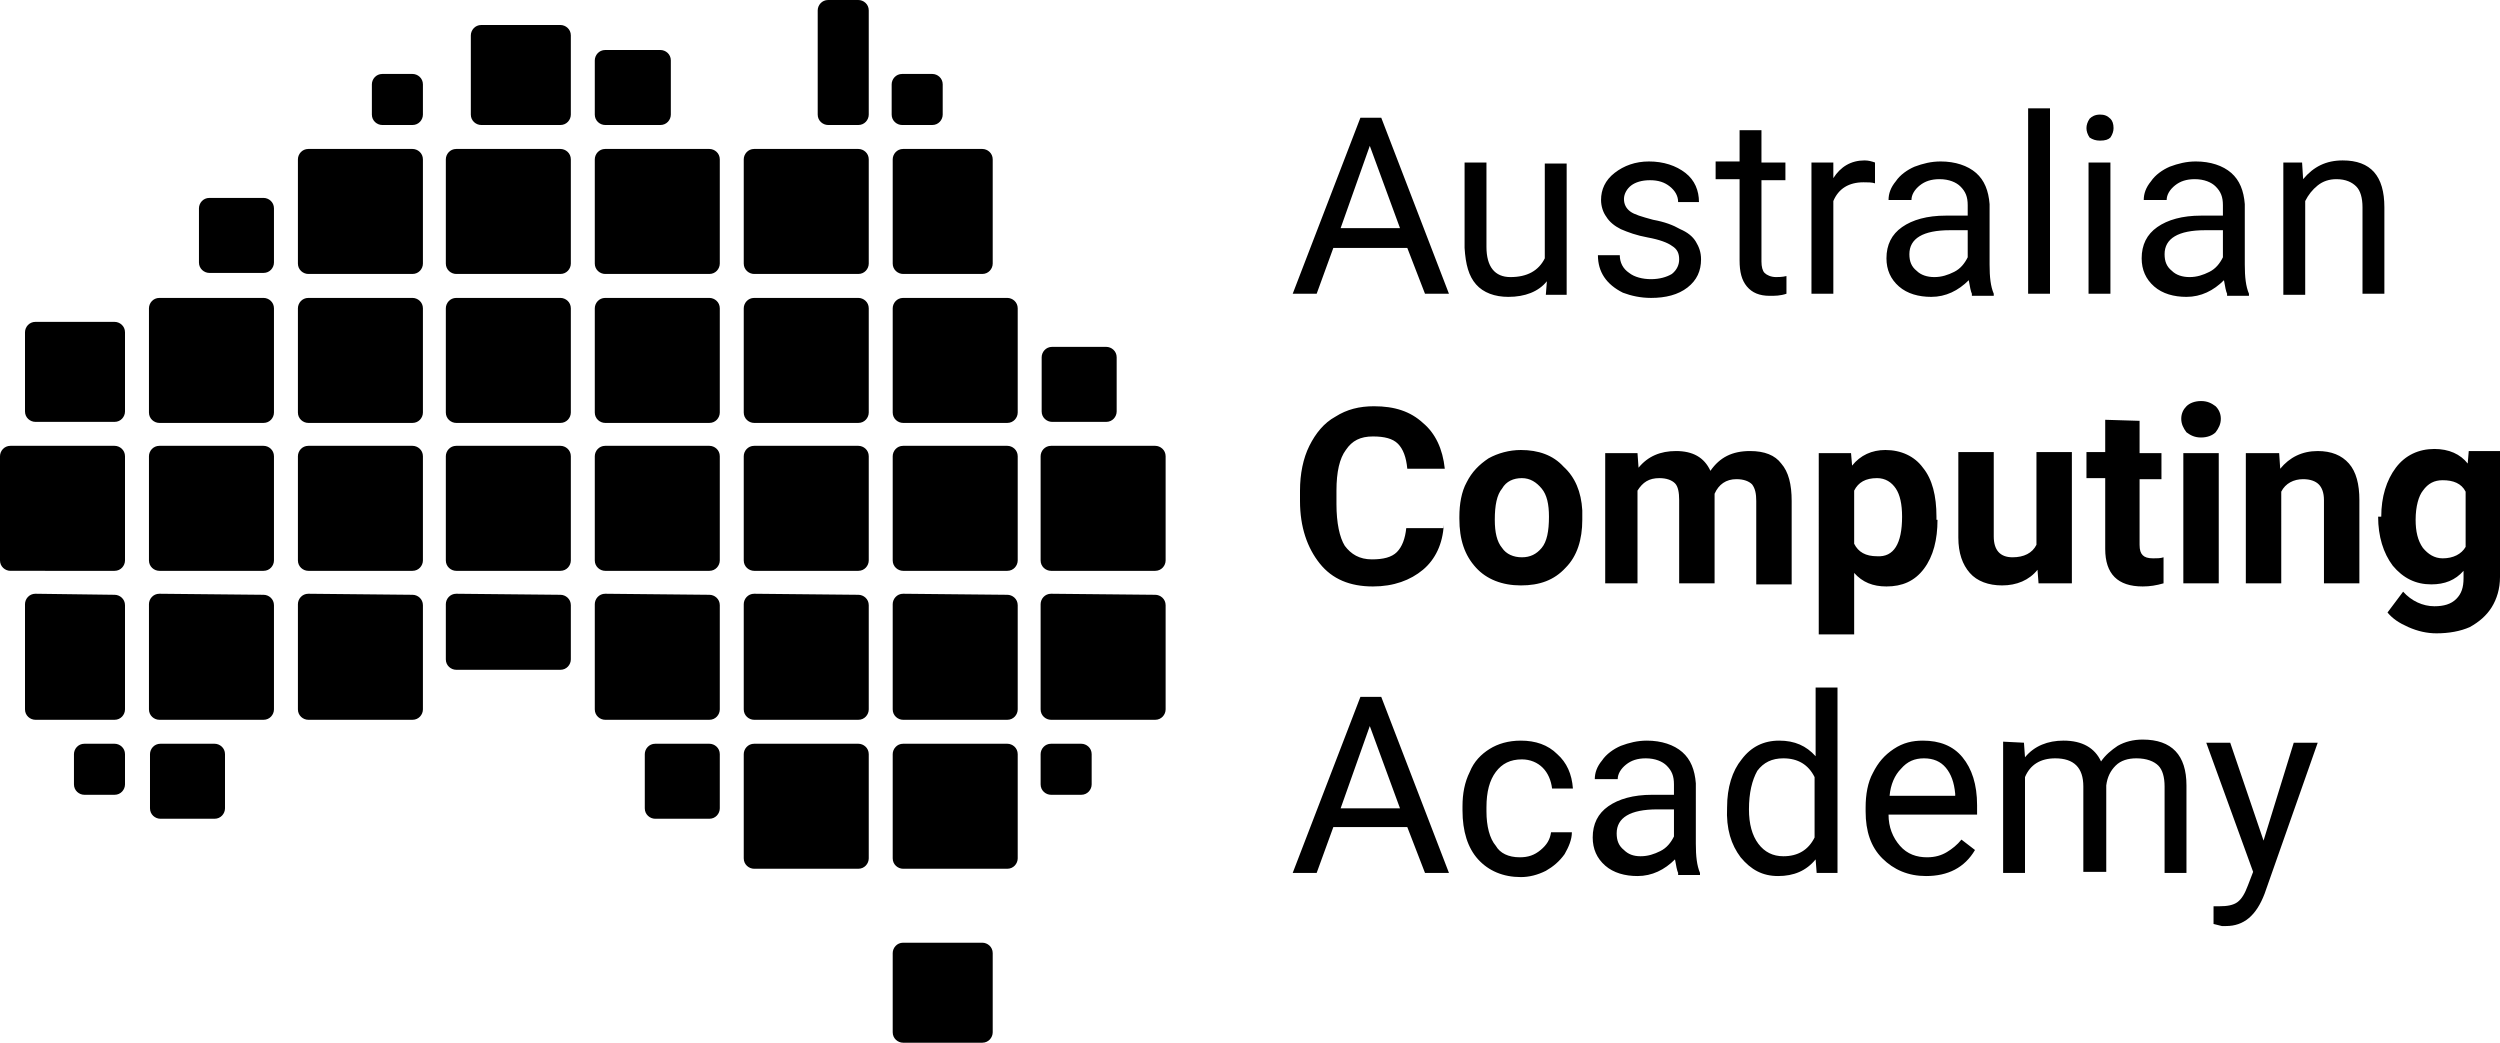 <?xml version="1.0" encoding="utf-8"?>
<!-- Generator: Adobe Illustrator 24.1.3, SVG Export Plug-In . SVG Version: 6.00 Build 0)  -->
<svg version="1.1" id="Layer_1" xmlns="http://www.w3.org/2000/svg" xmlns:xlink="http://www.w3.org/1999/xlink" x="0px" y="0px"
	 viewBox="0 0 240 100.1" style="enable-background:new 0 0 240 100.1;" xml:space="preserve">
<g id="aca_logo_colour">
	<g id="Australia">
		<path id="collaboration_5-6" d="M106.2,33.3c0.5,0,1,0.4,1,1v5.2c0,0.5-0.4,1-1,1H101c-0.5,0-1-0.4-1-1v-5.2c0-0.5,0.4-1,1-1
			H106.2z"/>
		<path id="collaboration_7-8" d="M110.9,42.8c0.5,0,1,0.4,1,1v10c0,0.5-0.4,1-1,1h-10c-0.5,0-1-0.4-1-1v-10c0-0.5,0.4-1,1-1H110.9z
			"/>
		<path id="collaboration_9-10" d="M110.9,57.1c0.5,0,1,0.4,1,1v10c0,0.5-0.4,1-1,1h-10c-0.5,0-1-0.4-1-1V58c0-0.5,0.4-1,1-1
			L110.9,57.1L110.9,57.1z"/>
		<path id="collaboration_11-12" d="M103.8,71.4c0.5,0,1,0.4,1,1v2.9c0,0.5-0.4,1-1,1h-2.9c-0.5,0-1-0.4-1-1v-2.9c0-0.5,0.4-1,1-1
			H103.8z"/>
		<path id="evaluation_F-2" d="M89.5,7.1c0.5,0,1,0.4,1,1V11c0,0.5-0.4,1-1,1h-2.9c-0.5,0-1-0.4-1-1V8.1c0-0.5,0.4-1,1-1H89.5z"/>
		<path id="evaluation_3-4" d="M94.3,14.3c0.5,0,1,0.4,1,1v10c0,0.5-0.4,1-1,1h-7.6c-0.5,0-1-0.4-1-1v-10c0-0.5,0.4-1,1-1
			C86.7,14.3,94.3,14.3,94.3,14.3z"/>
		<path id="evaluation_5-6" d="M96.7,28.6c0.5,0,1,0.4,1,1v10c0,0.5-0.4,1-1,1h-10c-0.5,0-1-0.4-1-1v-10c0-0.5,0.4-1,1-1H96.7z"/>
		<path id="evaluation_7-8" d="M96.7,42.8c0.5,0,1,0.4,1,1v10c0,0.5-0.4,1-1,1h-10c-0.5,0-1-0.4-1-1v-10c0-0.5,0.4-1,1-1H96.7z"/>
		<path id="evaluation_9-10" d="M96.7,57.1c0.5,0,1,0.4,1,1v10c0,0.5-0.4,1-1,1h-10c-0.5,0-1-0.4-1-1V58c0-0.5,0.4-1,1-1L96.7,57.1
			L96.7,57.1z"/>
		<path id="evaluation_11-12" d="M96.7,71.4c0.5,0,1,0.4,1,1v10c0,0.5-0.4,1-1,1h-10c-0.5,0-1-0.4-1-1v-10c0-0.5,0.4-1,1-1H96.7z"/>
		<path id="evaluation" d="M94.3,90.5c0.5,0,1,0.4,1,1v7.6c0,0.5-0.4,1-1,1h-7.6c-0.5,0-1-0.4-1-1v-7.6c0-0.5,0.4-1,1-1H94.3z"/>
		<path id="implementation_F-2" d="M82.4,0c0.5,0,1,0.4,1,1v10c0,0.5-0.4,1-1,1h-2.9c-0.5,0-1-0.4-1-1V1c0-0.5,0.4-1,1-1H82.4z"/>
		<path id="implementation_3-4" d="M82.4,14.3c0.5,0,1,0.4,1,1v10c0,0.5-0.4,1-1,1h-10c-0.5,0-1-0.4-1-1v-10c0-0.5,0.4-1,1-1
			C72.4,14.3,82.4,14.3,82.4,14.3z"/>
		<path id="implementation_5-6" d="M82.4,28.6c0.5,0,1,0.4,1,1v10c0,0.5-0.4,1-1,1h-10c-0.5,0-1-0.4-1-1v-10c0-0.5,0.4-1,1-1H82.4z"
			/>
		<path id="implementation_7-8" d="M82.4,42.8c0.5,0,1,0.4,1,1v10c0,0.5-0.4,1-1,1h-10c-0.5,0-1-0.4-1-1v-10c0-0.5,0.4-1,1-1H82.4z"
			/>
		<path id="implementation_9-10" d="M82.4,57.1c0.5,0,1,0.4,1,1v10c0,0.5-0.4,1-1,1h-10c-0.5,0-1-0.4-1-1V58c0-0.5,0.4-1,1-1
			L82.4,57.1L82.4,57.1z"/>
		<path id="implementation_11-12" d="M82.4,71.4c0.5,0,1,0.4,1,1v10c0,0.5-0.4,1-1,1h-10c-0.5,0-1-0.4-1-1v-10c0-0.5,0.4-1,1-1H82.4
			z"/>
		<path id="algorithms_F-2" d="M63.4,4.8c0.5,0,1,0.4,1,1V11c0,0.5-0.4,1-1,1h-5.3c-0.5,0-1-0.4-1-1V5.8c0-0.5,0.4-1,1-1H63.4z"/>
		<path id="algorithms_3-4" d="M68.1,14.3c0.5,0,1,0.4,1,1v10c0,0.5-0.4,1-1,1h-10c-0.5,0-1-0.4-1-1v-10c0-0.5,0.4-1,1-1
			C58.1,14.3,68.1,14.3,68.1,14.3z"/>
		<path id="algorithms_5-6" d="M68.1,28.6c0.5,0,1,0.4,1,1v10c0,0.5-0.4,1-1,1h-10c-0.5,0-1-0.4-1-1v-10c0-0.5,0.4-1,1-1H68.1z"/>
		<path id="algorithms_7-8" d="M68.1,42.8c0.5,0,1,0.4,1,1v10c0,0.5-0.4,1-1,1h-10c-0.5,0-1-0.4-1-1v-10c0-0.5,0.4-1,1-1H68.1z"/>
		<path id="algorithms_9-10" d="M68.1,57.1c0.5,0,1,0.4,1,1v10c0,0.5-0.4,1-1,1h-10c-0.5,0-1-0.4-1-1V58c0-0.5,0.4-1,1-1L68.1,57.1
			L68.1,57.1z"/>
		<path id="algorithms_11-12" d="M68.1,71.4c0.5,0,1,0.4,1,1v5.2c0,0.5-0.4,1-1,1h-5.2c-0.5,0-1-0.4-1-1v-5.2c0-0.5,0.4-1,1-1H68.1z
			"/>
		<path id="specification_F-2" d="M53.8,2.4c0.5,0,1,0.4,1,1V11c0,0.5-0.4,1-1,1h-7.6c-0.5,0-1-0.4-1-1V3.4c0-0.5,0.4-1,1-1H53.8z"
			/>
		<path id="specification_3-4" d="M53.8,14.3c0.5,0,1,0.4,1,1v10c0,0.5-0.4,1-1,1h-10c-0.5,0-1-0.4-1-1v-10c0-0.5,0.4-1,1-1
			C43.8,14.3,53.8,14.3,53.8,14.3z"/>
		<path id="specification_5-6" d="M53.8,28.6c0.5,0,1,0.4,1,1v10c0,0.5-0.4,1-1,1h-10c-0.5,0-1-0.4-1-1v-10c0-0.5,0.4-1,1-1H53.8z"
			/>
		<path id="specification_7-8" d="M53.8,42.8c0.5,0,1,0.4,1,1v10c0,0.5-0.4,1-1,1h-10c-0.5,0-1-0.4-1-1v-10c0-0.5,0.4-1,1-1H53.8z"
			/>
		<path id="specification_9-10" d="M53.8,57.1c0.5,0,1,0.4,1,1v5.2c0,0.5-0.4,1-1,1h-10c-0.5,0-1-0.4-1-1V58c0-0.5,0.4-1,1-1
			L53.8,57.1L53.8,57.1z"/>
		<path id="data_F-2" d="M39.6,7.1c0.5,0,1,0.4,1,1V11c0,0.5-0.4,1-1,1h-2.9c-0.5,0-1-0.4-1-1V8.1c0-0.5,0.4-1,1-1H39.6z"/>
		<path id="data_3-4" d="M39.6,14.3c0.5,0,1,0.4,1,1v10c0,0.5-0.4,1-1,1h-10c-0.5,0-1-0.4-1-1v-10c0-0.5,0.4-1,1-1
			C29.6,14.3,39.6,14.3,39.6,14.3z"/>
		<path id="data_5-6" d="M39.6,28.6c0.5,0,1,0.4,1,1v10c0,0.5-0.4,1-1,1h-10c-0.5,0-1-0.4-1-1v-10c0-0.5,0.4-1,1-1H39.6z"/>
		<path id="data_7-8" d="M39.6,42.8c0.5,0,1,0.4,1,1v10c0,0.5-0.4,1-1,1h-10c-0.5,0-1-0.4-1-1v-10c0-0.5,0.4-1,1-1H39.6z"/>
		<path id="data_9-10" d="M39.6,57.1c0.5,0,1,0.4,1,1v10c0,0.5-0.4,1-1,1h-10c-0.5,0-1-0.4-1-1V58c0-0.5,0.4-1,1-1L39.6,57.1
			L39.6,57.1z"/>
		<path id="representation_3-4" d="M25.3,19c0.5,0,1,0.4,1,1v5.2c0,0.5-0.4,1-1,1h-5.2c-0.5,0-1-0.4-1-1V20c0-0.5,0.4-1,1-1H25.3z"
			/>
		<path id="representation_5-6" d="M25.3,28.6c0.5,0,1,0.4,1,1v10c0,0.5-0.4,1-1,1h-10c-0.5,0-1-0.4-1-1v-10c0-0.5,0.4-1,1-1H25.3z"
			/>
		<path id="representation_7-8" d="M25.3,42.8c0.5,0,1,0.4,1,1v10c0,0.5-0.4,1-1,1h-10c-0.5,0-1-0.4-1-1v-10c0-0.5,0.4-1,1-1H25.3z"
			/>
		<path id="representation_9-10" d="M25.3,57.1c0.5,0,1,0.4,1,1v10c0,0.5-0.4,1-1,1h-10c-0.5,0-1-0.4-1-1V58c0-0.5,0.4-1,1-1
			L25.3,57.1L25.3,57.1z"/>
		<path id="representation_11-12" d="M20.6,71.4c0.5,0,1,0.4,1,1v5.2c0,0.5-0.4,1-1,1h-5.2c-0.5,0-1-0.4-1-1v-5.2c0-0.5,0.4-1,1-1
			H20.6z"/>
		<path id="systems_5-6" d="M11,30.9c0.5,0,1,0.4,1,1v7.6c0,0.5-0.4,1-1,1H3.4c-0.5,0-1-0.4-1-1v-7.6c0-0.5,0.4-1,1-1H11z"/>
		<path id="systems_7-8" d="M11,42.8c0.5,0,1,0.4,1,1v10c0,0.5-0.4,1-1,1H1c-0.5,0-1-0.4-1-1v-10c0-0.5,0.4-1,1-1H11z"/>
		<path id="systems_9-10" d="M11,57.1c0.5,0,1,0.4,1,1v10c0,0.5-0.4,1-1,1H3.4c-0.5,0-1-0.4-1-1V58c0-0.5,0.4-1,1-1L11,57.1L11,57.1
			z"/>
		<path id="systems_11-12" d="M11,71.4c0.5,0,1,0.4,1,1v2.9c0,0.5-0.4,1-1,1H8.1c-0.5,0-1-0.4-1-1v-2.9c0-0.5,0.4-1,1-1H11z"/>
	</g>
	<path id="Australian_Computing" d="M135.1,23.8H128l-1.6,4.4h-2.3l6.5-16.9h2l6.5,16.9h-2.3L135.1,23.8z M128.7,21.9h5.7l-2.9-7.9
		L128.7,21.9z M148.5,27c-0.8,1-2.1,1.5-3.7,1.5c-1.3,0-2.4-0.4-3.1-1.2c-0.7-0.8-1-1.9-1.1-3.5v-8.2h2.1v8.1c0,1.9,0.8,2.9,2.3,2.9
		c1.6,0,2.7-0.6,3.3-1.8v-9.1h2.1v12.6h-2L148.5,27z M161.2,24.9c0-0.6-0.2-1-0.7-1.3c-0.4-0.3-1.2-0.6-2.3-0.8s-1.9-0.5-2.6-0.8
		c-0.6-0.3-1.1-0.7-1.4-1.2c-0.3-0.4-0.5-1-0.5-1.6c0-1,0.4-1.9,1.3-2.6c0.9-0.7,2-1.1,3.3-1.1c1.4,0,2.6,0.4,3.5,1.1
		c0.9,0.7,1.3,1.7,1.3,2.8h-2c0-0.6-0.3-1.1-0.8-1.5s-1.1-0.6-1.9-0.6c-0.8,0-1.4,0.2-1.8,0.5c-0.4,0.3-0.7,0.8-0.7,1.3
		s0.2,0.9,0.6,1.2c0.4,0.3,1.1,0.5,2.2,0.8c1.1,0.2,1.9,0.5,2.6,0.9c0.7,0.3,1.2,0.7,1.5,1.2s0.5,1,0.5,1.7c0,1.1-0.4,2-1.3,2.7
		c-0.9,0.7-2.1,1-3.5,1c-1,0-1.9-0.2-2.7-0.5c-0.8-0.4-1.4-0.9-1.8-1.5c-0.4-0.6-0.6-1.3-0.6-2.1h2.1c0,0.7,0.3,1.3,0.9,1.7
		c0.5,0.4,1.3,0.6,2.1,0.6s1.5-0.2,2-0.5C161,25.9,161.2,25.4,161.2,24.9z M169.1,12.6v3h2.3v1.7h-2.3v7.8c0,0.5,0.1,0.9,0.3,1.1
		s0.6,0.4,1.1,0.4c0.2,0,0.6,0,1-0.1v1.7c-0.6,0.2-1.1,0.2-1.6,0.2c-1,0-1.7-0.3-2.2-0.9S167,26.1,167,25v-7.8h-2.3v-1.7h2.3v-3h2.1
		V12.6z M180,17.6c-0.3-0.1-0.7-0.1-1.1-0.1c-1.4,0-2.4,0.6-2.9,1.8v8.9h-2.1V15.6h2.1v1.5c0.7-1.1,1.7-1.7,3-1.7
		c0.4,0,0.7,0.1,1,0.2V17.6z M189.3,28.2c-0.1-0.2-0.2-0.7-0.3-1.3c-1,1-2.2,1.6-3.6,1.6c-1.2,0-2.3-0.3-3.1-1s-1.2-1.6-1.2-2.7
		c0-1.3,0.5-2.3,1.5-3s2.4-1.1,4.2-1.1h2.1v-1c0-0.8-0.2-1.3-0.7-1.8c-0.4-0.4-1.1-0.7-2-0.7c-0.8,0-1.4,0.2-1.9,0.6
		c-0.5,0.4-0.8,0.9-0.8,1.4h-2.2c0-0.6,0.2-1.2,0.7-1.8c0.4-0.6,1.1-1.1,1.8-1.4c0.8-0.3,1.6-0.5,2.5-0.5c1.4,0,2.6,0.4,3.4,1.1
		c0.8,0.7,1.2,1.7,1.3,3v5.8c0,1.2,0.1,2.1,0.4,2.8v0.2h-2.1V28.2z M185.7,26.6c0.7,0,1.3-0.2,1.9-0.5s1-0.8,1.3-1.4v-2.6h-1.7
		c-2.6,0-3.9,0.8-3.9,2.3c0,0.7,0.2,1.2,0.7,1.6C184.4,26.4,185,26.6,185.7,26.6z M196.8,28.2h-2.1V10.4h2.1V28.2z M202.6,28.2h-2.1
		V15.6h2.1V28.2z M200.3,12.3c0-0.3,0.1-0.6,0.3-0.9c0.2-0.2,0.5-0.4,1-0.4c0.4,0,0.7,0.1,1,0.4c0.2,0.2,0.3,0.5,0.3,0.9
		c0,0.3-0.1,0.6-0.3,0.9c-0.2,0.2-0.5,0.3-1,0.3c-0.4,0-0.7-0.1-1-0.3C200.4,12.9,200.3,12.6,200.3,12.3z M213.8,28.2
		c-0.1-0.2-0.2-0.7-0.3-1.3c-1,1-2.2,1.6-3.6,1.6c-1.2,0-2.3-0.3-3.1-1s-1.2-1.6-1.2-2.7c0-1.3,0.5-2.3,1.5-3s2.4-1.1,4.2-1.1h2.1
		v-1c0-0.8-0.2-1.3-0.7-1.8c-0.4-0.4-1.1-0.7-2-0.7c-0.8,0-1.4,0.2-1.9,0.6c-0.5,0.4-0.8,0.9-0.8,1.4h-2.2c0-0.6,0.2-1.2,0.7-1.8
		c0.4-0.6,1.1-1.1,1.8-1.4c0.8-0.3,1.6-0.5,2.5-0.5c1.4,0,2.6,0.4,3.4,1.1c0.8,0.7,1.2,1.7,1.3,3v5.8c0,1.2,0.1,2.1,0.4,2.8v0.2
		h-2.1V28.2z M210.2,26.6c0.7,0,1.3-0.2,1.9-0.5c0.6-0.3,1-0.8,1.3-1.4v-2.6h-1.7c-2.6,0-3.9,0.8-3.9,2.3c0,0.7,0.2,1.2,0.7,1.6
		C208.9,26.4,209.5,26.6,210.2,26.6z M221,15.6l0.1,1.6c1-1.2,2.2-1.8,3.8-1.8c2.7,0,4,1.5,4,4.5v8.3h-2.1v-8.3c0-0.9-0.2-1.6-0.6-2
		c-0.4-0.4-1-0.7-1.9-0.7c-0.7,0-1.3,0.2-1.8,0.6c-0.5,0.4-0.9,0.9-1.2,1.5v9h-2.1V15.6H221z M138.6,50.4c-0.1,1.8-0.8,3.3-2,4.3
		s-2.8,1.6-4.8,1.6c-2.2,0-3.9-0.7-5.1-2.2c-1.2-1.5-1.9-3.5-1.9-6v-1c0-1.6,0.3-3.1,0.9-4.3c0.6-1.2,1.4-2.2,2.5-2.8
		c1.1-0.7,2.3-1,3.7-1c2,0,3.5,0.5,4.7,1.6c1.2,1,1.9,2.5,2.1,4.4h-3.6c-0.1-1.1-0.4-1.9-0.9-2.4s-1.3-0.7-2.4-0.7
		c-1.2,0-2,0.4-2.6,1.3c-0.6,0.8-0.9,2.1-0.9,3.9v1.3c0,1.8,0.3,3.2,0.8,4c0.6,0.8,1.4,1.3,2.6,1.3c1.1,0,1.9-0.2,2.4-0.7
		s0.8-1.3,0.9-2.3h3.6V50.4z M140.1,49.6c0-1.2,0.2-2.4,0.7-3.3c0.5-1,1.2-1.7,2.1-2.3c0.9-0.5,2-0.8,3.1-0.8c1.7,0,3.1,0.5,4.1,1.6
		c1.1,1,1.7,2.4,1.8,4.2v0.9c0,1.9-0.5,3.5-1.6,4.6c-1.1,1.2-2.5,1.7-4.3,1.7s-3.3-0.6-4.3-1.7c-1.1-1.2-1.6-2.7-1.6-4.7V49.6z
		 M143.5,49.9c0,1.2,0.2,2.1,0.7,2.7c0.4,0.6,1.1,0.9,1.9,0.9c0.8,0,1.4-0.3,1.9-0.9s0.7-1.6,0.7-3c0-1.2-0.2-2.1-0.7-2.7
		s-1.1-1-1.9-1c-0.8,0-1.5,0.3-1.9,1C143.7,47.5,143.5,48.5,143.5,49.9z M157.2,43.5l0.1,1.4c0.9-1.1,2.1-1.6,3.6-1.6
		c1.6,0,2.7,0.6,3.3,1.9c0.9-1.3,2.1-1.9,3.8-1.9c1.4,0,2.4,0.4,3,1.2c0.7,0.8,1,2,1,3.6v8h-3.4v-8c0-0.7-0.1-1.2-0.4-1.6
		c-0.3-0.3-0.8-0.5-1.5-0.5c-1,0-1.7,0.5-2.1,1.4V56h-3.4v-8c0-0.7-0.1-1.3-0.4-1.6c-0.3-0.3-0.8-0.5-1.5-0.5c-1,0-1.6,0.4-2.1,1.2
		V56h-3.1V43.5H157.2z M186,49.9c0,1.9-0.4,3.5-1.3,4.7c-0.9,1.2-2.1,1.7-3.6,1.7c-1.3,0-2.3-0.4-3.1-1.3v5.9h-3.4V43.5h3.1l0.1,1.2
		c0.8-1,1.9-1.5,3.2-1.5c1.5,0,2.8,0.6,3.6,1.7c0.9,1.1,1.3,2.7,1.3,4.7v0.3H186z M182.6,49.6c0-1.2-0.2-2.1-0.6-2.7
		c-0.4-0.6-1-1-1.8-1c-1.1,0-1.8,0.4-2.2,1.2v5.1c0.4,0.8,1.1,1.2,2.2,1.2C181.8,53.5,182.6,52.2,182.6,49.6z M195.6,54.7
		c-0.8,1-2,1.5-3.4,1.5c-1.3,0-2.4-0.4-3.1-1.2c-0.7-0.8-1.1-1.9-1.1-3.4v-8.2h3.4v8.1c0,1.3,0.6,2,1.8,2c1.1,0,1.9-0.4,2.3-1.2
		v-8.9h3.4V56h-3.2L195.6,54.7z M205.4,40.4v3.1h2.1V46h-2.1v6.3c0,0.5,0.1,0.8,0.3,1s0.5,0.3,1,0.3c0.4,0,0.7,0,1-0.1V56
		c-0.7,0.2-1.3,0.3-2,0.3c-2.4,0-3.6-1.2-3.6-3.6v-6.8h-1.8v-2.5h1.8v-3.1L205.4,40.4L205.4,40.4z M213,56h-3.4V43.5h3.4V56z
		 M209.4,40.2c0-0.5,0.2-0.9,0.5-1.2c0.3-0.3,0.8-0.5,1.4-0.5c0.6,0,1,0.2,1.4,0.5c0.3,0.3,0.5,0.7,0.5,1.2s-0.2,0.9-0.5,1.3
		c-0.3,0.3-0.8,0.5-1.4,0.5c-0.6,0-1-0.2-1.4-0.5C209.6,41.1,209.4,40.7,209.4,40.2z M218.8,43.5l0.1,1.5c0.9-1.1,2.1-1.7,3.6-1.7
		c1.3,0,2.3,0.4,3,1.2c0.7,0.8,1,2,1,3.5v8h-3.4v-8c0-0.7-0.2-1.2-0.5-1.5s-0.8-0.5-1.5-0.5c-0.9,0-1.7,0.4-2.1,1.2V56h-3.4V43.5
		H218.8z M228.6,49.6c0-1.9,0.5-3.5,1.4-4.7s2.2-1.8,3.7-1.8c1.4,0,2.5,0.5,3.2,1.4l0.1-1.2h3v12.1c0,1.1-0.3,2.1-0.8,2.9
		s-1.2,1.4-2.1,1.9c-0.9,0.4-2,0.6-3.2,0.6c-0.9,0-1.8-0.2-2.7-0.6s-1.5-0.8-2-1.4l1.5-2c0.8,0.9,1.9,1.4,3,1.4
		c0.9,0,1.6-0.2,2.1-0.7s0.7-1.1,0.7-2v-0.7c-0.8,0.9-1.8,1.3-3.1,1.3c-1.5,0-2.7-0.6-3.7-1.8c-0.9-1.2-1.4-2.8-1.4-4.7v0H228.6z
		 M231.9,49.9c0,1.1,0.2,2,0.7,2.7c0.5,0.6,1.1,1,1.9,1c1,0,1.8-0.4,2.2-1.1v-5.3c-0.4-0.8-1.2-1.1-2.2-1.1c-0.8,0-1.4,0.3-1.9,1
		C232.2,47.6,231.9,48.6,231.9,49.9z M135.1,79.4H128l-1.6,4.4h-2.3l6.5-16.9h2l6.5,16.9h-2.3L135.1,79.4z M128.7,77.6h5.7l-2.9-7.9
		L128.7,77.6z M145.9,82.3c0.8,0,1.4-0.2,2-0.7s0.9-1,1-1.7h2c0,0.7-0.3,1.4-0.7,2.1c-0.5,0.7-1.1,1.2-1.8,1.6
		c-0.8,0.4-1.6,0.6-2.4,0.6c-1.7,0-3.1-0.6-4.1-1.7s-1.5-2.7-1.5-4.7v-0.4c0-1.2,0.2-2.3,0.7-3.3c0.4-1,1.1-1.7,1.9-2.2
		c0.8-0.5,1.8-0.8,3-0.8c1.4,0,2.6,0.4,3.5,1.3c0.9,0.8,1.4,1.9,1.5,3.3h-2c-0.1-0.8-0.4-1.5-0.9-2s-1.2-0.8-2-0.8
		c-1.1,0-1.9,0.4-2.5,1.2c-0.6,0.8-0.9,1.9-0.9,3.4v0.4c0,1.4,0.3,2.6,0.9,3.3C144,81.9,144.8,82.3,145.9,82.3z M161.1,83.8
		c-0.1-0.2-0.2-0.7-0.3-1.3c-1,1-2.2,1.6-3.6,1.6c-1.2,0-2.3-0.3-3.1-1s-1.2-1.6-1.2-2.7c0-1.3,0.5-2.3,1.5-3s2.4-1.1,4.2-1.1h2.1
		v-1c0-0.8-0.2-1.3-0.7-1.8c-0.4-0.4-1.1-0.7-2-0.7c-0.8,0-1.4,0.2-1.9,0.6s-0.8,0.9-0.8,1.4h-2.2c0-0.6,0.2-1.2,0.7-1.8
		c0.4-0.6,1.1-1.1,1.8-1.4c0.8-0.3,1.6-0.5,2.5-0.5c1.4,0,2.6,0.4,3.4,1.1c0.8,0.7,1.2,1.7,1.3,3V81c0,1.2,0.1,2.1,0.4,2.8V84h-2.1
		V83.8z M157.5,82.2c0.7,0,1.3-0.2,1.9-0.5c0.6-0.3,1-0.8,1.3-1.4v-2.6h-1.6c-2.6,0-3.9,0.8-3.9,2.3c0,0.7,0.2,1.2,0.7,1.6
		C156.3,82,156.8,82.2,157.5,82.2z M165.8,77.5c0-1.9,0.5-3.5,1.4-4.6c0.9-1.2,2.1-1.8,3.6-1.8s2.6,0.5,3.5,1.5V66h2.1v17.8h-2
		l-0.1-1.3c-0.9,1.1-2.1,1.6-3.6,1.6s-2.6-0.6-3.6-1.8C166.2,81.1,165.7,79.6,165.8,77.5L165.8,77.5L165.8,77.5z M167.9,77.7
		c0,1.4,0.3,2.5,0.9,3.3c0.6,0.8,1.4,1.2,2.4,1.2c1.4,0,2.4-0.6,3-1.8v-5.8c-0.6-1.2-1.6-1.8-3-1.8c-1.1,0-1.9,0.4-2.5,1.2
		C168.2,74.9,167.9,76.1,167.9,77.7z M184.9,84.1c-1.7,0-3.1-0.6-4.2-1.7c-1.1-1.1-1.6-2.6-1.6-4.5v-0.4c0-1.2,0.2-2.4,0.7-3.3
		c0.5-1,1.1-1.7,2-2.3c0.9-0.6,1.8-0.8,2.8-0.8c1.6,0,2.9,0.5,3.8,1.6c0.9,1.1,1.4,2.6,1.4,4.6v0.9h-8.5c0,1.2,0.4,2.2,1.1,3
		c0.7,0.8,1.6,1.1,2.6,1.1c0.8,0,1.4-0.2,1.9-0.5s1-0.7,1.4-1.2l1.3,1C188.6,83.3,187,84.1,184.9,84.1z M184.7,72.8
		c-0.9,0-1.6,0.3-2.2,1c-0.6,0.6-1,1.5-1.1,2.6h6.3v-0.2c-0.1-1.1-0.4-1.9-0.9-2.5C186.3,73.1,185.6,72.8,184.7,72.8z M194.3,71.3
		l0.1,1.4c0.9-1.1,2.2-1.6,3.7-1.6c1.8,0,3,0.7,3.6,2c0.4-0.6,1-1.1,1.6-1.5c0.7-0.4,1.5-0.6,2.4-0.6c2.8,0,4.2,1.5,4.2,4.4v8.4
		h-2.1v-8.3c0-0.9-0.2-1.6-0.6-2c-0.4-0.4-1.1-0.7-2.1-0.7c-0.8,0-1.5,0.2-2,0.7s-0.8,1.1-0.9,1.9v8.3H200v-8.2
		c0-1.8-0.9-2.7-2.7-2.7c-1.4,0-2.4,0.6-2.9,1.8v9.2h-2.1V71.2L194.3,71.3L194.3,71.3z M217.3,80.7l2.9-9.4h2.3l-5.1,14.5
		c-0.8,2.1-2,3.1-3.7,3.1h-0.4l-0.8-0.2V87h0.6c0.7,0,1.3-0.1,1.7-0.4s0.7-0.8,1-1.6l0.5-1.3l-4.5-12.4h2.3L217.3,80.7z"/>
</g>
</svg>
